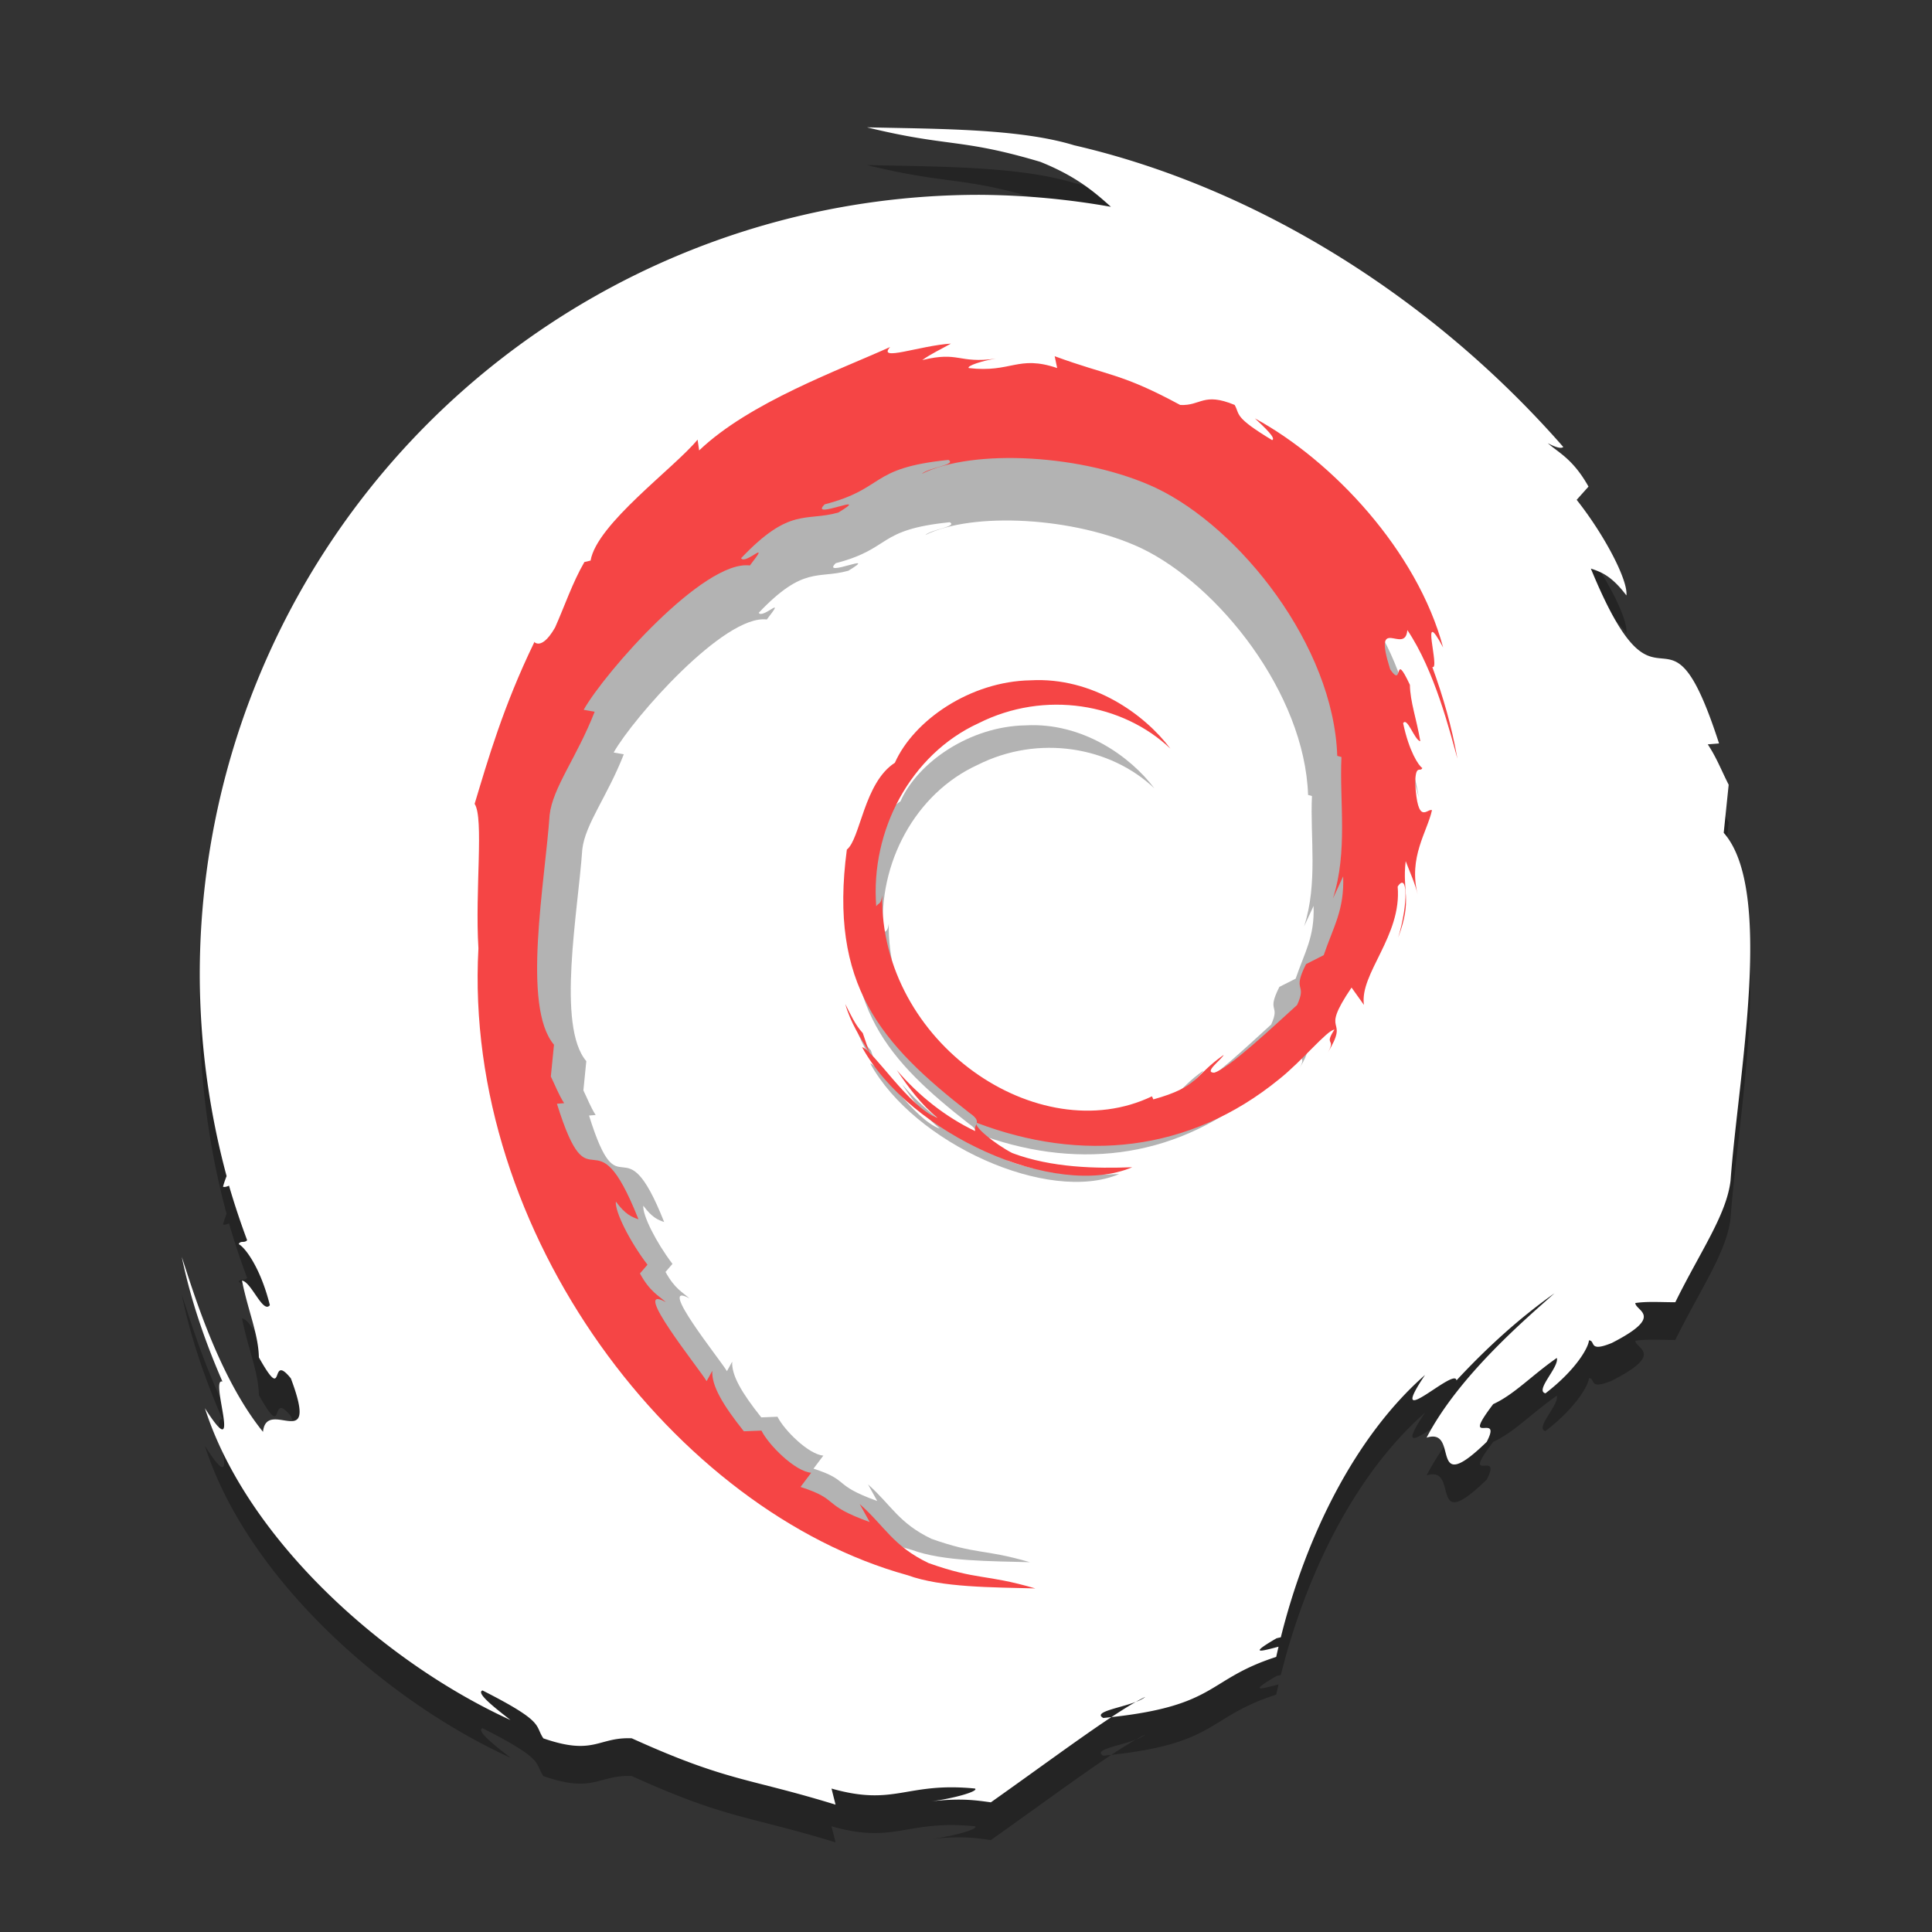 <svg xmlns="http://www.w3.org/2000/svg" width="384pt" height="384pt" version="1.1" viewBox="0 0 384 384">
 <rect x="0" y="0" width="384" height="384" fill="#333333" stroke="none"/>
 <path d="m 172.308,32.807 c 16.386,4.005 18.505,2.118 34.478,6.867 6.81,2.739 10.47,5.712 14.014,8.93 a 154.983,154.983 0 0 0 -26.112,-2.382 154.983,154.983 0 0 0 -154.983,154.983 154.983,154.983 0 0 0 5.333,40.052 c -0.285,0.721 -0.533,1.426 -0.713,2.115 0.33,0.124 0.748,-0.03 1.195,-0.205 a 154.983,154.983 0 0 0 3.599,10.831 c -0.542,0.649 -1.299,-0.01 -1.677,0.782 1.184,0.583 4.302,4.541 6.195,12.129 -1.363,1.789 -3.668,-4.621 -5.54,-4.881 1.204,6.03 3.268,10.629 3.357,15.262 5.464,9.74 1.934,-1.305 6.359,4.176 5.822,15.476 -4.817,3.595 -5.54,10.623 -8.809,-10.888 -13.832,-27.783 -16.144,-34.771 1.762,8.528 4.604,16.792 8.086,24.784 -2.684,-0.964 4.315,17.541 -3.489,5.285 8.362,26.122 35.641,50.53 60.74,61.983 -3.069,-2.395 -6.951,-5.407 -5.561,-5.88 12.498,6.341 10.296,6.838 12.092,9.521 10.171,3.526 10.832,-0.295 17.569,-0.012 19.173,8.684 22.867,7.761 40.506,13.191 l -0.804,-3.202 c 12.697,3.612 14.795,-1.361 28.518,-0.004 0.833,0.548 -4.397,2.014 -8.706,2.544 6.074,-0.685 9.001,-0.185 11.865,0.198 9.314,-6.592 17.728,-12.819 23.947,-16.935 -0.526,0.058 -1.049,0.116 -1.605,0.17 -2.14,-1.193 3.191,-1.946 6.475,-3.201 0.668,-0.377 1.299,-0.717 1.865,-0.989 -0.421,0.366 -1.087,0.691 -1.865,0.989 -1.41,0.796 -3.051,1.828 -4.869,3.031 21.231,-2.324 18.942,-7.505 32.763,-11.968 0.148,-0.676 0.306,-1.352 0.464,-2.029 -3.325,0.865 -6.233,1.719 -0.406,-1.668 0.296,-0.08 0.573,-0.135 0.86,-0.204 5.007,-20.082 14.75,-39.911 28.666,-52.14 -8.115,12.052 6.051,-1.759 6.24,1.087 5.934,-6.386 12.372,-12.295 19.485,-17.319 -5.481,4.912 -18.961,16.271 -25.421,28.698 6.731,-2.147 0.093,12.354 11.952,0.832 3.256,-6.247 -5.455,1.403 1.289,-7.499 4.212,-1.934 7.601,-5.665 12.647,-9.179 0.51,1.82 -4.445,6.496 -2.26,7.03 6.199,-4.767 8.581,-9.207 8.643,-10.525 1.406,0.048 -0.218,2.474 4.56,0.511 10.594,-5.415 4.735,-6.322 4.651,-7.929 2.305,-0.362 5.026,-0.159 7.956,-0.161 4.959,-10.088 10.155,-17.312 10.979,-24.158 1.467,-20.429 8.754,-57.687 -1.359,-69.146 l 0.986,-9.552 c -1.387,-2.714 -2.439,-5.474 -4.159,-8.027 l 2.246,-0.18 c -10.64,-32.876 -11.426,-0.608 -25.48,-34.755 2.04,0.674 4.093,1.412 7.066,5.332 0.353,-2.99 -4.326,-11.98 -9.886,-18.999 l 2.353,-2.631 c -3.093,-5.511 -5.946,-6.723 -8.099,-8.635 1.723,0.92 2.689,1.109 3.088,0.762 -25.712,-29.402 -60.695,-51.527 -97.198,-59.96 -10.984,-3.364 -27.314,-3.244 -41.209,-3.573 z" style="opacity:0.3"/>
 <path d="m 172.308,25.307 c 16.386,4.005 18.505,2.118 34.478,6.867 6.81,2.739 10.47,5.712 14.014,8.93 A 154.983,154.983 0 0 0 194.688,38.722 154.983,154.983 0 0 0 39.705,193.706 a 154.983,154.983 0 0 0 5.333,40.052 c -0.285,0.721 -0.533,1.426 -0.713,2.115 0.33,0.124 0.748,-0.03 1.195,-0.205 a 154.983,154.983 0 0 0 3.599,10.831 c -0.542,0.649 -1.299,-0.01 -1.677,0.782 1.184,0.583 4.302,4.541 6.195,12.129 -1.363,1.789 -3.668,-4.621 -5.54,-4.881 1.204,6.03 3.268,10.629 3.357,15.262 5.464,9.74 1.934,-1.305 6.359,4.176 5.822,15.476 -4.817,3.595 -5.54,10.623 -8.809,-10.888 -13.832,-27.783 -16.144,-34.771 1.762,8.528 4.604,16.792 8.086,24.784 -2.684,-0.964 4.315,17.541 -3.489,5.285 8.362,26.122 35.641,50.53 60.74,61.983 -3.069,-2.395 -6.951,-5.407 -5.561,-5.88 12.498,6.341 10.296,6.838 12.092,9.521 10.171,3.526 10.832,-0.295 17.569,-0.012 19.173,8.684 22.867,7.761 40.506,13.191 l -0.804,-3.202 c 12.697,3.612 14.795,-1.361 28.518,-0.004 0.833,0.548 -4.397,2.014 -8.706,2.544 6.074,-0.685 9.001,-0.185 11.865,0.198 9.314,-6.592 17.728,-12.819 23.947,-16.935 -0.526,0.058 -1.049,0.116 -1.605,0.17 -2.14,-1.193 3.191,-1.946 6.475,-3.201 0.668,-0.377 1.299,-0.717 1.865,-0.989 -0.421,0.366 -1.087,0.691 -1.865,0.989 -1.41,0.796 -3.051,1.828 -4.869,3.031 21.231,-2.324 18.942,-7.505 32.763,-11.968 0.148,-0.676 0.306,-1.352 0.464,-2.029 -3.325,0.865 -6.233,1.719 -0.406,-1.668 0.296,-0.08 0.573,-0.135 0.86,-0.204 5.007,-20.082 14.75,-39.911 28.666,-52.14 -8.115,12.052 6.051,-1.759 6.24,1.087 5.934,-6.386 12.372,-12.295 19.485,-17.319 -5.481,4.912 -18.961,16.271 -25.421,28.698 6.731,-2.147 0.093,12.354 11.952,0.832 3.256,-6.247 -5.455,1.403 1.289,-7.499 4.212,-1.934 7.601,-5.665 12.647,-9.179 0.51,1.82 -4.445,6.496 -2.26,7.03 6.199,-4.768 8.581,-9.207 8.643,-10.525 1.406,0.048 -0.218,2.474 4.56,0.511 10.594,-5.415 4.735,-6.322 4.651,-7.929 2.305,-0.362 5.026,-0.159 7.956,-0.161 4.959,-10.088 10.155,-17.312 10.979,-24.158 1.467,-20.429 8.754,-57.687 -1.359,-69.146 l 0.986,-9.552 c -1.387,-2.714 -2.439,-5.474 -4.159,-8.027 l 2.246,-0.18 c -10.64,-32.876 -11.426,-0.608 -25.48,-34.755 2.04,0.674 4.093,1.412 7.066,5.332 0.353,-2.99 -4.326,-11.98 -9.886,-18.999 l 2.353,-2.631 c -3.093,-5.511 -5.946,-6.723 -8.099,-8.635 1.723,0.92 2.689,1.109 3.088,0.762 -25.712,-29.402 -60.695,-51.527 -97.198,-59.96 -10.984,-3.364 -27.314,-3.244 -41.209,-3.573 z" style="fill:#ffffff"/>
 <path style="opacity:0.3" d="m 173.098,208.793 c -1.43,-1.566 -2.258,-3.449 -3.207,-5.332 0.902,3.297 2.75,6.133 4.465,9.02 l -1.258,-3.684 m 0.004,0.008 c -1.422,-1.57 -2.258,-3.453 -3.203,-5.328 0.898,3.297 2.746,6.133 4.461,9.02 l -1.258,-3.691 m 87.98,-28.719 c 0.227,6.152 -1.762,9.141 -3.562,14.43 l -3.234,1.637 c -2.645,5.23 0.262,3.32 -1.633,7.48 -4.133,3.734 -12.523,11.684 -15.211,12.41 -1.965,-0.043 1.328,-2.355 1.758,-3.262 -5.527,3.863 -4.434,5.797 -12.891,8.148 l -0.242,-0.562 c -20.844,9.98 -49.801,-9.797 -49.418,-36.777 -0.223,1.711 -0.633,1.281 -1.094,1.969 -1.078,-13.879 6.301,-27.824 18.738,-33.523 12.172,-6.125 26.434,-3.617 35.145,4.656 -4.785,-6.379 -14.316,-13.145 -25.602,-12.52 -11.062,0.184 -21.414,7.336 -24.867,15.105 -5.664,3.629 -6.324,13.996 -8.793,15.895 -3.324,24.852 6.25,35.586 22.445,48.219 2.543,1.746 0.715,2.016 1.055,3.344 -5.379,-2.562 -10.301,-6.434 -14.355,-11.172 2.152,3.203 4.473,6.312 7.473,8.758 -5.078,-1.746 -11.855,-12.512 -13.828,-12.949 8.742,15.938 35.473,27.949 49.477,21.984 -6.48,0.246 -14.707,0.137 -21.984,-2.602 -3.066,-1.602 -7.215,-4.914 -6.473,-5.531 19.105,7.258 38.84,5.492 55.367,-7.988 4.207,-3.336 8.801,-9.008 10.129,-9.086 -2,3.063 0.344,1.473 -1.191,4.176 4.184,-6.879 -1.824,-2.801 4.328,-11.879 l 2.27,3.184 c -0.848,-5.715 6.969,-12.645 6.176,-21.676 1.793,-2.758 1.996,2.977 0.098,9.328 2.637,-7.047 0.695,-8.18 1.371,-13.996 0.73,1.953 1.699,4.027 2.191,6.094 -1.723,-6.813 1.758,-11.465 2.625,-15.426 -0.855,-0.383 -2.656,3.008 -3.07,-5.031 0.062,-3.496 0.957,-1.832 1.301,-2.691 -0.672,-0.395 -2.441,-3.074 -3.516,-8.211 0.773,-1.211 2.082,3.129 3.145,3.305 -0.684,-4.082 -1.855,-7.195 -1.906,-10.332 -3.102,-6.594 -1.098,0.883 -3.609,-2.828 -3.305,-10.477 2.734,-2.434 3.145,-7.191 5,7.371 7.852,18.809 9.164,23.539 -1,-5.773 -2.613,-11.367 -4.59,-16.777 1.523,0.652 -2.449,-11.875 1.98,-3.578 -4.746,-17.684 -20.23,-34.207 -34.477,-41.961 1.742,1.621 3.945,3.66 3.156,3.98 -7.094,-4.293 -5.844,-4.629 -6.863,-6.445 -5.773,-2.387 -6.148,0.199 -9.973,0.008 C 220.352,87.86 218.254,88.485 208.242,84.809 l 0.457,2.168 c -7.207,-2.445 -8.398,0.922 -16.188,0.004 -0.473,-0.371 2.496,-1.363 4.941,-1.723 -6.969,0.938 -6.645,-1.402 -13.465,0.258 1.68,-1.199 3.461,-1.996 5.25,-3.016 -5.68,0.352 -13.57,3.367 -11.137,0.621 -9.27,4.211 -25.734,10.121 -34.977,18.941 l -0.289,-1.977 c -4.234,5.172 -18.465,15.445 -19.598,22.152 l -1.133,0.266 c -2.199,3.797 -3.629,8.098 -5.375,12.004 -2.879,4.996 -4.223,1.926 -3.812,2.707 -5.668,11.695 -8.488,21.52 -10.918,29.582 1.73,2.633 0.043,15.867 0.695,26.461 -2.844,52.312 36.074,103.102 78.617,114.824 6.234,2.277 15.504,2.195 23.391,2.418 -9.301,-2.711 -10.504,-1.434 -19.57,-4.648 -6.539,-3.137 -7.969,-6.715 -12.602,-10.809 l 1.832,3.297 c -9.082,-3.27 -5.281,-4.047 -12.672,-6.43 l 1.957,-2.598 c -2.93,-0.227 -7.785,-5.047 -9.113,-7.723 l -3.223,0.129 c -3.871,-4.855 -5.934,-8.359 -5.781,-11.078 l -1.043,1.891 c -1.176,-2.062 -14.238,-18.227 -7.461,-14.465 -1.262,-1.164 -2.934,-1.902 -4.746,-5.258 l 1.379,-1.602 c -3.258,-4.273 -6,-9.746 -5.793,-11.566 1.742,2.387 2.945,2.836 4.141,3.246 -8.234,-20.789 -8.695,-1.145 -14.93,-21.16 l 1.316,-0.109 c -1.008,-1.555 -1.625,-3.234 -2.438,-4.887 l 0.578,-5.816 c -5.926,-6.977 -1.656,-29.66 -0.797,-42.098 0.586,-5.059 4.945,-10.449 8.25,-18.895 l -2.016,-0.352 c 3.859,-6.844 22.023,-27.5 30.441,-26.438 4.074,-5.211 -0.812,-0.019 -1.609,-1.328 8.953,-9.43 11.77,-6.664 17.812,-8.363 6.512,-3.934 -5.594,1.539 -2.504,-1.5 11.266,-2.926 7.98,-6.656 22.676,-8.141 1.551,0.898 -3.598,1.387 -4.887,2.551 9.383,-4.676 29.699,-3.609 42.898,2.59 15.305,7.289 32.512,28.812 33.195,49.066 l 0.77,0.211 c -0.387,8.051 1.211,17.363 -1.566,25.914 l 1.879,-4.051"/>
 <path style="fill:#f54545" d="m 171.488,205.34 c -1.551,-1.7 -2.45,-3.743 -3.48,-5.786 0.979,3.578 2.984,6.655 4.845,9.788 l -1.365,-3.997 m 0.004,0.009 c -1.543,-1.704 -2.45,-3.747 -3.476,-5.782 0.975,3.578 2.98,6.655 4.841,9.788 l -1.365,-4.006 m 95.473,-31.165 c 0.246,6.676 -1.912,9.919 -3.866,15.659 l -3.51,1.776 c -2.87,5.676 0.284,3.603 -1.772,8.118 -4.485,4.052 -13.59,12.679 -16.506,13.467 -2.132,-0.047 1.441,-2.556 1.908,-3.539 -5.998,4.192 -4.811,6.291 -13.988,8.842 l -0.263,-0.61 c -22.619,10.83 -54.042,-10.631 -53.627,-39.909 -0.242,1.857 -0.687,1.39 -1.187,2.136 -1.17,-15.061 6.837,-30.194 20.334,-36.378 13.208,-6.647 28.685,-3.925 38.138,5.053 -5.193,-6.922 -15.536,-14.264 -27.782,-13.586 -12.005,0.199 -23.238,7.961 -26.985,16.392 -6.146,3.938 -6.863,15.188 -9.542,17.248 -3.607,26.968 6.782,38.617 24.357,52.325 2.76,1.895 0.776,2.187 1.145,3.629 -5.837,-2.781 -11.178,-6.981 -15.578,-12.123 2.336,3.476 4.854,6.85 8.109,9.504 -5.511,-1.895 -12.865,-13.577 -15.006,-14.052 9.487,17.295 38.494,30.329 53.69,23.857 -7.032,0.267 -15.96,0.148 -23.857,-2.823 -3.328,-1.738 -7.829,-5.333 -7.024,-6.002 20.733,7.876 42.148,5.96 60.082,-8.669 4.565,-3.62 9.55,-9.775 10.992,-9.86 -2.17,3.323 0.373,1.598 -1.293,4.531 4.54,-7.465 -1.98,-3.039 4.697,-12.891 l 2.463,3.455 c -0.92,-6.202 7.562,-13.721 6.702,-23.522 1.946,-2.993 2.166,3.23 0.106,10.123 2.861,-7.647 0.755,-8.876 1.488,-15.188 0.793,2.119 1.844,4.37 2.378,6.613 -1.869,-7.393 1.908,-12.441 2.849,-16.739 -0.928,-0.415 -2.882,3.264 -3.332,-5.46 0.068,-3.794 1.039,-1.988 1.412,-2.921 -0.729,-0.428 -2.649,-3.336 -3.815,-8.91 0.839,-1.314 2.259,3.395 3.412,3.586 -0.742,-4.43 -2.013,-7.808 -2.069,-11.212 -3.366,-7.155 -1.191,0.958 -3.917,-3.069 -3.586,-11.369 2.967,-2.641 3.412,-7.804 5.426,7.999 8.52,20.41 9.944,25.544 -1.085,-6.265 -2.836,-12.335 -4.981,-18.206 1.653,0.708 -2.658,-12.886 2.149,-3.883 -5.15,-19.19 -21.953,-37.12 -37.413,-45.534 1.891,1.759 4.281,3.972 3.425,4.319 -7.698,-4.659 -6.341,-5.023 -7.448,-6.994 -6.265,-2.59 -6.672,0.216 -10.822,0.008 -11.81,-6.38 -14.086,-5.701 -24.95,-9.69 l 0.496,2.353 c -7.821,-2.654 -9.114,1 -17.566,0.004 -0.513,-0.403 2.709,-1.479 5.362,-1.869 -7.562,1.017 -7.21,-1.522 -14.612,0.28 1.823,-1.301 3.756,-2.166 5.697,-3.272 -6.163,0.382 -14.726,3.654 -12.085,0.674 -10.059,4.57 -27.926,10.983 -37.955,20.554 l -0.314,-2.145 c -4.595,5.612 -20.037,16.761 -21.267,24.039 l -1.229,0.288 c -2.387,4.12 -3.938,8.787 -5.833,13.026 -3.124,5.422 -4.582,2.09 -4.137,2.938 -6.151,12.691 -9.211,23.352 -11.848,32.101 1.878,2.857 0.047,17.218 0.755,28.714 -3.086,56.768 39.146,111.882 85.312,124.603 6.765,2.471 16.824,2.382 25.383,2.624 -10.093,-2.942 -11.398,-1.556 -21.237,-5.044 -7.096,-3.404 -8.647,-7.287 -13.675,-11.729 l 1.988,3.578 c -9.855,-3.548 -5.731,-4.392 -13.751,-6.977 l 2.124,-2.819 c -3.179,-0.246 -8.448,-5.477 -9.889,-8.38 l -3.497,0.14 c -4.201,-5.269 -6.439,-9.071 -6.274,-12.022 l -1.132,2.052 c -1.276,-2.238 -15.451,-19.779 -8.096,-15.697 -1.369,-1.263 -3.183,-2.064 -5.15,-5.706 l 1.496,-1.738 c -3.535,-4.637 -6.511,-10.576 -6.286,-12.551 1.891,2.59 3.196,3.077 4.493,3.523 -8.936,-22.559 -9.436,-1.242 -16.201,-22.962 l 1.429,-0.119 c -1.094,-1.687 -1.763,-3.51 -2.645,-5.303 l 0.627,-6.312 c -6.43,-7.571 -1.797,-32.186 -0.865,-45.683 0.636,-5.489 5.366,-11.339 8.953,-20.504 l -2.187,-0.382 c 4.188,-7.427 23.899,-29.842 33.034,-28.689 4.421,-5.655 -0.882,-0.021 -1.746,-1.441 9.716,-10.233 12.772,-7.232 19.329,-9.076 7.066,-4.269 -6.07,1.67 -2.717,-1.628 12.225,-3.175 8.66,-7.223 24.607,-8.834 1.683,0.975 -3.904,1.505 -5.303,2.768 10.182,-5.074 32.228,-3.917 46.552,2.81 16.608,7.91 35.28,31.266 36.022,53.245 l 0.835,0.229 c -0.42,8.736 1.314,18.842 -1.7,28.121 l 2.039,-4.396"/>
</svg>
